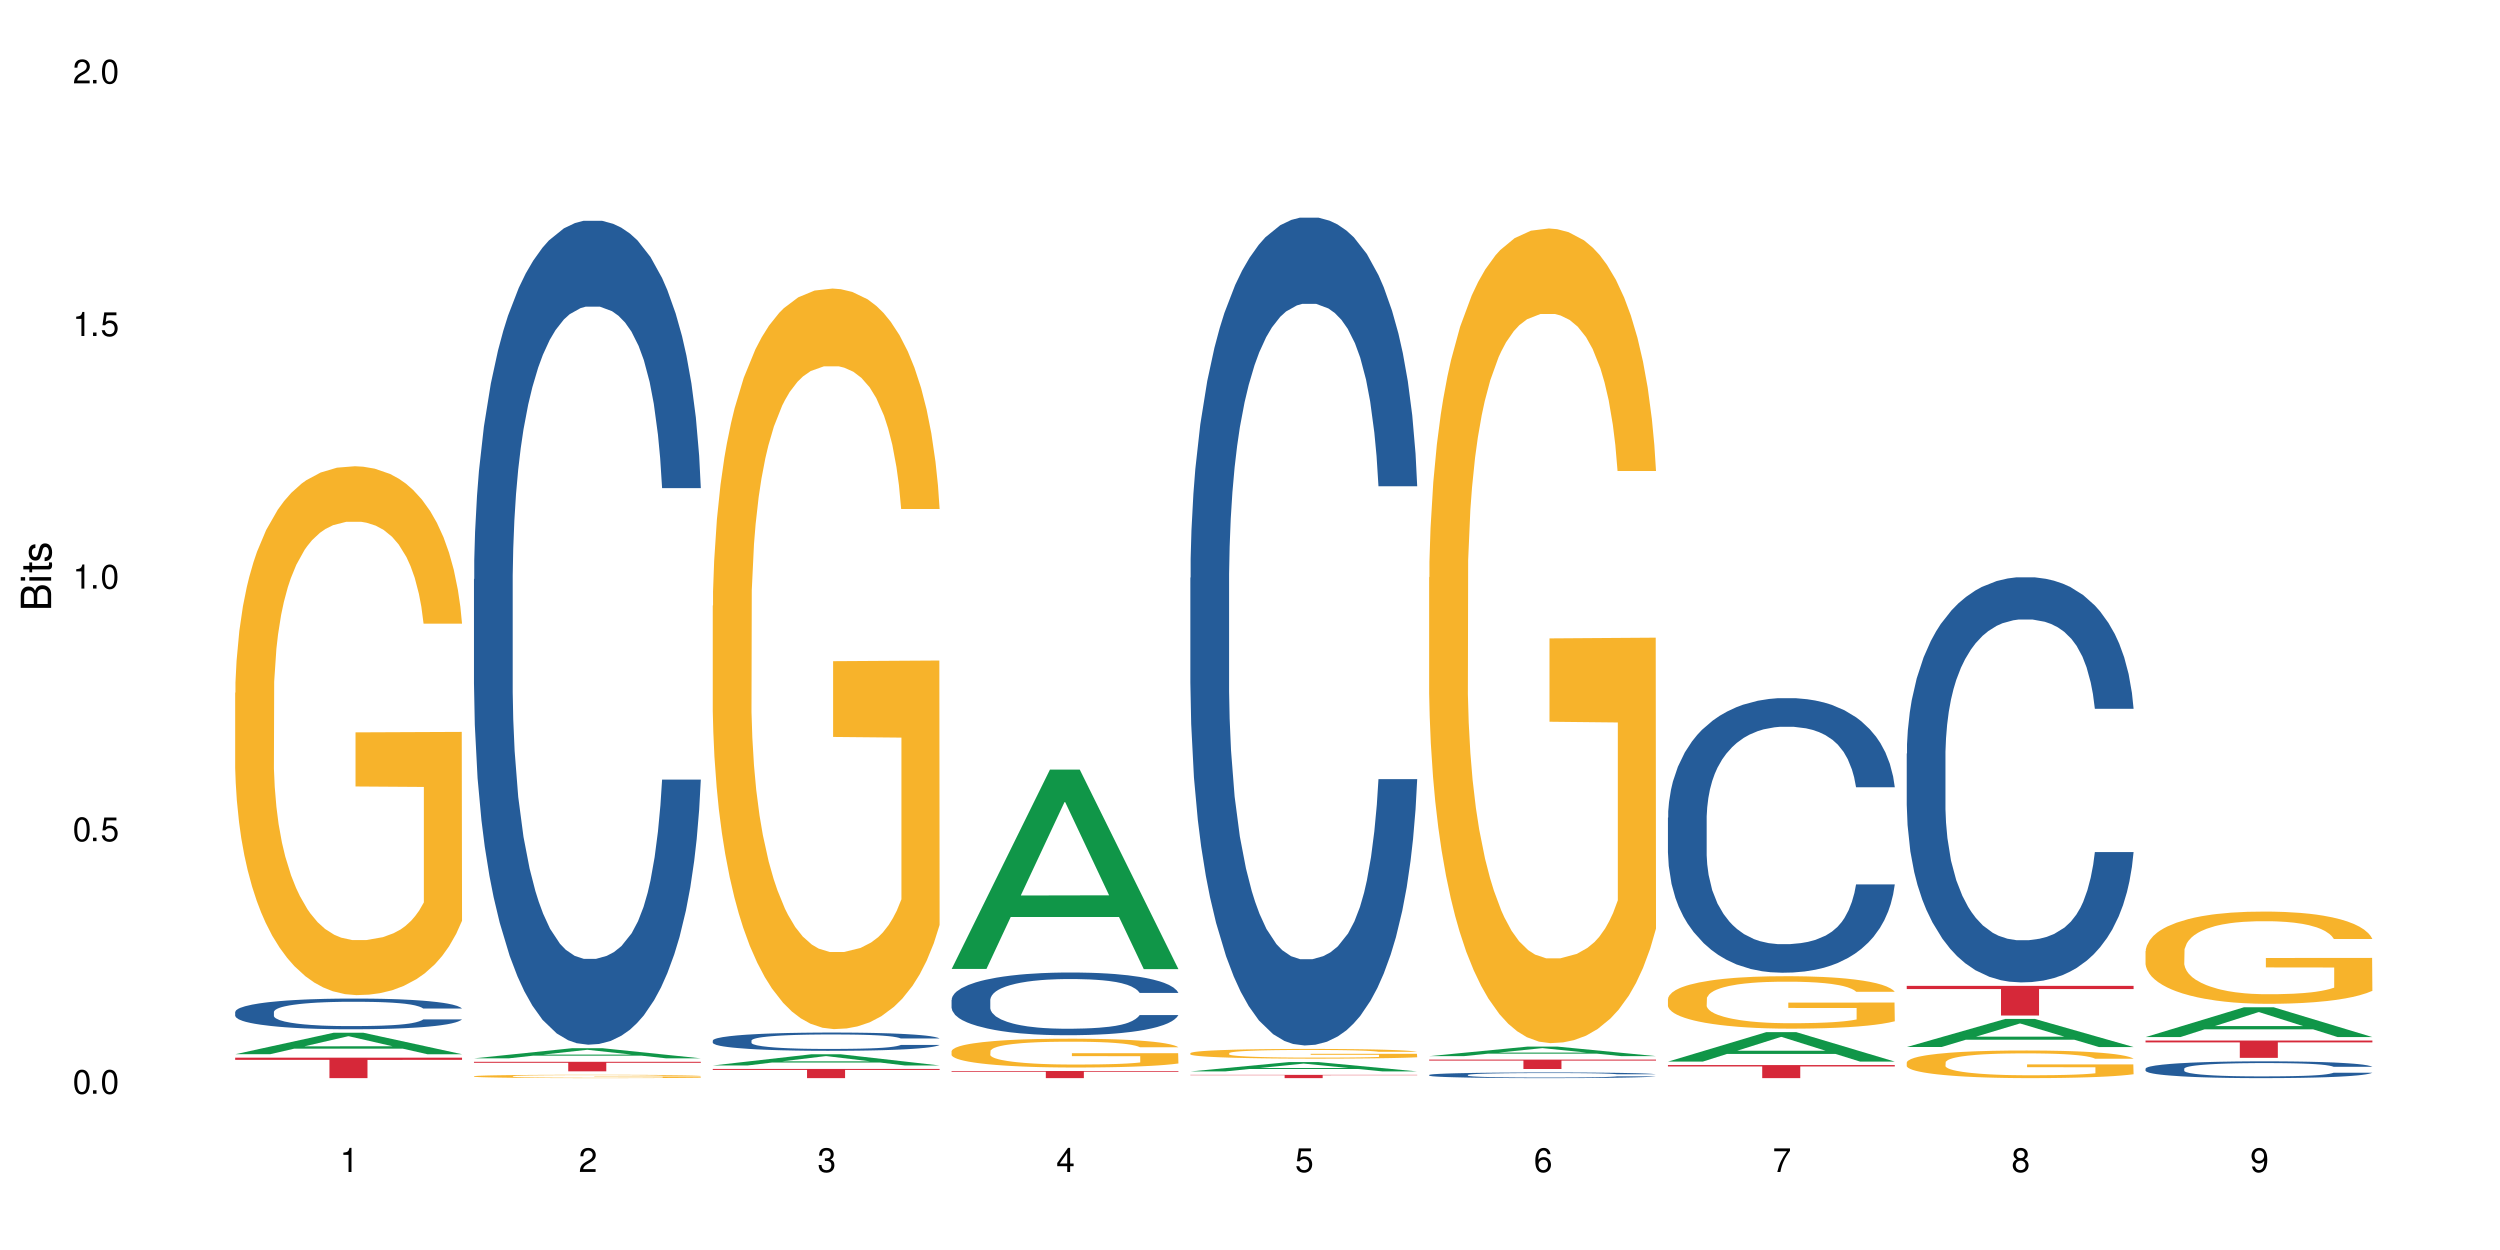 <?xml version="1.0" encoding="UTF-8"?>
<svg xmlns="http://www.w3.org/2000/svg" xmlns:xlink="http://www.w3.org/1999/xlink" width="720" height="360" viewBox="0 0 720 360">
<defs>
<g>
<g id="glyph-0-0">
</g>
<g id="glyph-0-1">
<path d="M 2.641 -6.938 C 2 -6.938 1.422 -6.656 1.078 -6.172 C 0.641 -5.562 0.406 -4.641 0.406 -3.359 C 0.406 -1.016 1.188 0.219 2.641 0.219 C 4.078 0.219 4.859 -1.016 4.859 -3.297 C 4.859 -4.641 4.656 -5.547 4.203 -6.172 C 3.844 -6.656 3.281 -6.938 2.641 -6.938 Z M 2.641 -6.188 C 3.547 -6.188 4 -5.25 4 -3.375 C 4 -1.406 3.562 -0.484 2.625 -0.484 C 1.734 -0.484 1.281 -1.438 1.281 -3.344 C 1.281 -5.25 1.734 -6.188 2.641 -6.188 Z M 2.641 -6.188 "/>
</g>
<g id="glyph-0-2">
<path d="M 1.828 -1 L 0.828 -1 L 0.828 0 L 1.828 0 Z M 1.828 -1 "/>
</g>
<g id="glyph-0-3">
<path d="M 4.562 -6.797 L 1.062 -6.797 L 0.547 -3.094 L 1.328 -3.094 C 1.719 -3.562 2.047 -3.734 2.578 -3.734 C 3.484 -3.734 4.062 -3.109 4.062 -2.094 C 4.062 -1.125 3.484 -0.531 2.578 -0.531 C 1.828 -0.531 1.375 -0.906 1.188 -1.672 L 0.328 -1.672 C 0.453 -1.109 0.547 -0.844 0.75 -0.594 C 1.125 -0.078 1.828 0.219 2.594 0.219 C 3.969 0.219 4.922 -0.781 4.922 -2.219 C 4.922 -3.562 4.031 -4.484 2.719 -4.484 C 2.25 -4.484 1.859 -4.359 1.469 -4.062 L 1.734 -5.969 L 4.562 -5.969 Z M 4.562 -6.797 "/>
</g>
<g id="glyph-0-4">
<path d="M 2.484 -4.938 L 2.484 0 L 3.328 0 L 3.328 -6.938 L 2.766 -6.938 C 2.469 -5.875 2.281 -5.734 0.984 -5.562 L 0.984 -4.938 Z M 2.484 -4.938 "/>
</g>
<g id="glyph-0-5">
<path d="M 4.859 -0.828 L 1.281 -0.828 C 1.359 -1.406 1.672 -1.781 2.5 -2.281 L 3.469 -2.828 C 4.406 -3.344 4.906 -4.062 4.906 -4.906 C 4.906 -5.484 4.672 -6.031 4.266 -6.406 C 3.859 -6.766 3.375 -6.938 2.719 -6.938 C 1.859 -6.938 1.219 -6.625 0.844 -6.031 C 0.609 -5.672 0.5 -5.234 0.484 -4.531 L 1.328 -4.531 C 1.359 -5.016 1.406 -5.281 1.531 -5.516 C 1.75 -5.938 2.188 -6.203 2.703 -6.203 C 3.469 -6.203 4.031 -5.641 4.031 -4.891 C 4.031 -4.344 3.719 -3.859 3.125 -3.516 L 2.234 -3 C 0.812 -2.172 0.406 -1.531 0.328 -0.016 L 4.859 -0.016 Z M 4.859 -0.828 "/>
</g>
<g id="glyph-0-6">
<path d="M 2.125 -3.188 L 2.578 -3.188 C 3.5 -3.188 3.984 -2.766 3.984 -1.922 C 3.984 -1.062 3.469 -0.531 2.594 -0.531 C 1.656 -0.531 1.203 -1 1.156 -2.016 L 0.312 -2.016 C 0.344 -1.453 0.438 -1.094 0.609 -0.781 C 0.953 -0.109 1.625 0.219 2.547 0.219 C 3.953 0.219 4.859 -0.625 4.859 -1.938 C 4.859 -2.828 4.516 -3.297 3.703 -3.594 C 4.344 -3.844 4.656 -4.328 4.656 -5.031 C 4.656 -6.219 3.875 -6.938 2.578 -6.938 C 1.203 -6.938 0.484 -6.172 0.453 -4.703 L 1.297 -4.703 C 1.312 -5.125 1.344 -5.359 1.453 -5.578 C 1.641 -5.969 2.062 -6.203 2.594 -6.203 C 3.344 -6.203 3.797 -5.75 3.797 -5 C 3.797 -4.516 3.609 -4.219 3.25 -4.047 C 3.016 -3.953 2.703 -3.922 2.125 -3.906 Z M 2.125 -3.188 "/>
</g>
<g id="glyph-0-7">
<path d="M 3.141 -1.672 L 3.141 0 L 3.984 0 L 3.984 -1.672 L 4.984 -1.672 L 4.984 -2.438 L 3.984 -2.438 L 3.984 -6.938 L 3.359 -6.938 L 0.266 -2.578 L 0.266 -1.672 Z M 3.141 -2.438 L 1 -2.438 L 3.141 -5.5 Z M 3.141 -2.438 "/>
</g>
<g id="glyph-0-8">
<path d="M 4.781 -5.125 C 4.609 -6.266 3.891 -6.938 2.844 -6.938 C 2.094 -6.938 1.422 -6.578 1.031 -5.953 C 0.594 -5.266 0.406 -4.422 0.406 -3.172 C 0.406 -2 0.578 -1.25 0.984 -0.641 C 1.359 -0.078 1.953 0.219 2.703 0.219 C 3.984 0.219 4.922 -0.75 4.922 -2.094 C 4.922 -3.375 4.062 -4.281 2.844 -4.281 C 2.172 -4.281 1.641 -4.031 1.281 -3.516 C 1.281 -5.234 1.828 -6.188 2.797 -6.188 C 3.391 -6.188 3.797 -5.797 3.938 -5.125 Z M 2.734 -3.531 C 3.547 -3.531 4.062 -2.953 4.062 -2.031 C 4.062 -1.156 3.484 -0.531 2.703 -0.531 C 1.922 -0.531 1.328 -1.188 1.328 -2.078 C 1.328 -2.938 1.906 -3.531 2.734 -3.531 Z M 2.734 -3.531 "/>
</g>
<g id="glyph-0-9">
<path d="M 4.984 -6.797 L 0.438 -6.797 L 0.438 -5.969 L 4.109 -5.969 C 2.5 -3.656 1.828 -2.234 1.328 0 L 2.219 0 C 2.594 -2.172 3.453 -4.047 4.984 -6.094 Z M 4.984 -6.797 "/>
</g>
<g id="glyph-0-10">
<path d="M 3.75 -3.656 C 4.469 -4.094 4.688 -4.438 4.688 -5.078 C 4.688 -6.172 3.844 -6.938 2.641 -6.938 C 1.438 -6.938 0.594 -6.172 0.594 -5.094 C 0.594 -4.438 0.812 -4.094 1.516 -3.656 C 0.734 -3.266 0.359 -2.703 0.359 -1.922 C 0.359 -0.656 1.281 0.219 2.641 0.219 C 3.984 0.219 4.922 -0.656 4.922 -1.922 C 4.922 -2.703 4.531 -3.266 3.75 -3.656 Z M 2.641 -6.188 C 3.359 -6.188 3.812 -5.75 3.812 -5.062 C 3.812 -4.406 3.344 -3.984 2.641 -3.984 C 1.922 -3.984 1.453 -4.406 1.453 -5.078 C 1.453 -5.75 1.922 -6.188 2.641 -6.188 Z M 2.641 -3.266 C 3.484 -3.266 4.062 -2.719 4.062 -1.906 C 4.062 -1.078 3.484 -0.531 2.625 -0.531 C 1.797 -0.531 1.219 -1.094 1.219 -1.906 C 1.219 -2.719 1.781 -3.266 2.641 -3.266 Z M 2.641 -3.266 "/>
</g>
<g id="glyph-0-11">
<path d="M 0.516 -1.578 C 0.672 -0.453 1.406 0.219 2.438 0.219 C 3.188 0.219 3.859 -0.141 4.266 -0.766 C 4.688 -1.453 4.891 -2.297 4.891 -3.547 C 4.891 -4.719 4.703 -5.453 4.312 -6.078 C 3.938 -6.641 3.344 -6.938 2.594 -6.938 C 1.297 -6.938 0.359 -5.969 0.359 -4.625 C 0.359 -3.344 1.234 -2.453 2.453 -2.453 C 3.094 -2.453 3.578 -2.672 4.016 -3.203 C 4 -1.484 3.469 -0.531 2.5 -0.531 C 1.906 -0.531 1.484 -0.906 1.359 -1.578 Z M 2.578 -6.203 C 3.375 -6.203 3.969 -5.531 3.969 -4.641 C 3.969 -3.797 3.391 -3.188 2.547 -3.188 C 1.734 -3.188 1.234 -3.766 1.234 -4.688 C 1.234 -5.562 1.797 -6.203 2.578 -6.203 Z M 2.578 -6.203 "/>
</g>
<g id="glyph-1-0">
</g>
<g id="glyph-1-1">
<path d="M 0 -0.953 L 0 -4.891 C 0 -5.719 -0.234 -6.344 -0.734 -6.797 C -1.188 -7.234 -1.812 -7.469 -2.5 -7.469 C -3.547 -7.469 -4.188 -7 -4.625 -5.875 C -4.984 -6.688 -5.625 -7.094 -6.531 -7.094 C -7.172 -7.094 -7.734 -6.859 -8.141 -6.391 C -8.562 -5.922 -8.75 -5.344 -8.75 -4.5 L -8.75 -0.953 Z M -4.984 -2.062 L -7.766 -2.062 L -7.766 -4.219 C -7.766 -4.844 -7.688 -5.203 -7.453 -5.5 C -7.219 -5.812 -6.859 -5.969 -6.375 -5.969 C -5.891 -5.969 -5.531 -5.812 -5.297 -5.5 C -5.062 -5.203 -4.984 -4.844 -4.984 -4.219 Z M -0.984 -2.062 L -4 -2.062 L -4 -4.781 C -4 -5.766 -3.438 -6.359 -2.484 -6.359 C -1.547 -6.359 -0.984 -5.766 -0.984 -4.781 Z M -0.984 -2.062 "/>
</g>
<g id="glyph-1-2">
<path d="M -6.281 -1.797 L -6.281 -0.797 L 0 -0.797 L 0 -1.797 Z M -8.75 -1.797 L -8.75 -0.797 L -7.484 -0.797 L -7.484 -1.797 Z M -8.75 -1.797 "/>
</g>
<g id="glyph-1-3">
<path d="M -6.281 -3.047 L -6.281 -2.016 L -8.016 -2.016 L -8.016 -1.016 L -6.281 -1.016 L -6.281 -0.172 L -5.469 -0.172 L -5.469 -1.016 L -0.719 -1.016 C -0.078 -1.016 0.281 -1.453 0.281 -2.234 C 0.281 -2.5 0.25 -2.719 0.188 -3.047 L -0.641 -3.047 C -0.609 -2.906 -0.594 -2.766 -0.594 -2.562 C -0.594 -2.141 -0.719 -2.016 -1.156 -2.016 L -5.469 -2.016 L -5.469 -3.047 Z M -6.281 -3.047 "/>
</g>
<g id="glyph-1-4">
<path d="M -4.531 -5.25 C -5.766 -5.25 -6.469 -4.422 -6.469 -2.969 C -6.469 -1.516 -5.719 -0.562 -4.547 -0.562 C -3.562 -0.562 -3.094 -1.062 -2.734 -2.562 L -2.516 -3.484 C -2.344 -4.188 -2.094 -4.469 -1.641 -4.469 C -1.047 -4.469 -0.641 -3.875 -0.641 -3 C -0.641 -2.453 -0.797 -2 -1.062 -1.75 C -1.25 -1.594 -1.422 -1.531 -1.875 -1.469 L -1.875 -0.406 C -0.422 -0.453 0.281 -1.266 0.281 -2.922 C 0.281 -4.5 -0.5 -5.516 -1.719 -5.516 C -2.656 -5.516 -3.172 -4.984 -3.469 -3.734 L -3.703 -2.766 C -3.891 -1.953 -4.156 -1.609 -4.594 -1.609 C -5.188 -1.609 -5.547 -2.125 -5.547 -2.938 C -5.547 -3.75 -5.203 -4.172 -4.531 -4.203 Z M -4.531 -5.25 "/>
</g>
</g>
</defs>
<rect x="-72" y="-36" width="864" height="432" fill="rgb(100%, 100%, 100%)" fill-opacity="1"/>
<path fill-rule="nonzero" fill="rgb(6.275%, 58.824%, 28.235%)" fill-opacity="1" d="M 67.73 303.617 L 67.801 303.609 L 96.07 297.43 L 104.656 297.43 L 133.066 303.621 L 123.082 303.621 L 115.965 302.008 L 84.762 302.008 L 77.781 303.617 L 67.73 303.617 L 87.766 301.336 L 113.102 301.332 L 100.469 298.441 L 100.328 298.434 L 100.188 298.453 L 87.695 301.332 L 87.766 301.336 Z M 67.73 303.617 "/>
<path fill-rule="nonzero" fill="rgb(14.51%, 36.078%, 60%)" fill-opacity="1" d="M 67.73 291.438 L 67.812 291.43 L 67.812 291.238 L 68.051 290.93 L 68.605 290.543 L 69.164 290.273 L 70.598 289.797 L 72.59 289.336 L 74.664 288.98 L 76.176 288.773 L 77.531 288.609 L 80.637 288.312 L 82.629 288.156 L 84.781 288.02 L 87.41 287.883 L 89.324 287.801 L 93.625 287.672 L 96.812 287.617 L 99.281 287.59 L 104.621 287.59 L 107.809 287.625 L 110.117 287.664 L 112.668 287.73 L 114.82 287.801 L 118.562 287.98 L 121.91 288.207 L 123.426 288.336 L 125.816 288.586 L 127.648 288.828 L 128.922 289.039 L 130.355 289.336 L 131.629 289.699 L 132.586 290.113 L 133.066 290.461 L 121.91 290.461 L 121.352 290.137 L 120.715 289.887 L 119.52 289.555 L 118.324 289.32 L 116.652 289.086 L 115.137 288.934 L 113.066 288.781 L 111.234 288.684 L 109.32 288.609 L 107.488 288.562 L 103.984 288.512 L 99.922 288.512 L 98.406 288.527 L 95.297 288.594 L 93.625 288.652 L 91.234 288.762 L 89.562 288.867 L 87.57 289.031 L 86.215 289.168 L 84.543 289.379 L 83.348 289.562 L 81.992 289.832 L 81.195 290.031 L 80.48 290.258 L 79.84 290.527 L 79.363 290.809 L 79.043 291.105 L 78.887 291.398 L 78.887 292.652 L 79.043 292.941 L 79.441 293.281 L 80.48 293.773 L 81.992 294.203 L 83.746 294.543 L 85.418 294.785 L 86.375 294.898 L 87.648 295.027 L 89.641 295.188 L 92.512 295.352 L 94.184 295.414 L 96.734 295.48 L 99.363 295.512 L 102.867 295.512 L 105.977 295.48 L 108.047 295.438 L 110.199 295.375 L 113.145 295.238 L 114.98 295.109 L 116.57 294.953 L 117.766 294.801 L 118.562 294.672 L 119.758 294.422 L 120.715 294.145 L 121.434 293.863 L 121.91 293.59 L 133.066 293.59 L 132.586 293.91 L 131.871 294.227 L 131.152 294.461 L 130.039 294.746 L 128.762 294.996 L 126.93 295.277 L 125.418 295.465 L 123.426 295.664 L 121.59 295.82 L 119.602 295.957 L 116.652 296.117 L 114.738 296.199 L 112.668 296.273 L 110.199 296.336 L 107.09 296.395 L 103.746 296.426 L 100.637 296.434 L 97.289 296.418 L 94.82 296.387 L 91.555 296.312 L 87.492 296.168 L 84.543 296.012 L 82.23 295.859 L 80.238 295.699 L 78.008 295.48 L 75.141 295.125 L 73.387 294.848 L 72.191 294.621 L 70.84 294.309 L 69.883 294.023 L 68.766 293.574 L 67.969 293 L 67.73 292.555 Z M 67.73 291.438 "/>
<path fill-rule="nonzero" fill="rgb(96.863%, 70.196%, 16.863%)" fill-opacity="1" d="M 67.73 199.516 L 67.812 199.375 L 67.812 196.594 L 68.129 190.336 L 68.926 181.711 L 69.961 174.617 L 71.078 169.051 L 71.793 166.129 L 72.988 161.957 L 74.023 158.898 L 76.656 152.637 L 80 146.793 L 81.832 144.289 L 83.906 141.926 L 86.852 139.281 L 88.207 138.309 L 92.352 136.082 L 97.051 134.691 L 102.23 134.273 L 104.621 134.414 L 107.887 134.969 L 112.348 136.5 L 114.898 137.891 L 116.891 139.281 L 118.961 141.09 L 121.512 143.875 L 123.902 147.211 L 125.816 150.551 L 127.727 154.723 L 129.32 159.176 L 130.676 164.043 L 131.871 169.887 L 132.586 174.754 L 133.066 179.625 L 121.988 179.625 L 121.352 174.754 L 120.637 171 L 119.441 166.41 L 118.246 163.07 L 117.051 160.426 L 114.82 156.809 L 112.906 154.586 L 110.516 152.637 L 108.207 151.387 L 105.578 150.551 L 103.984 150.273 L 99.762 150.273 L 95.938 151.246 L 93.707 152.359 L 92.113 153.473 L 89.879 155.559 L 88.527 157.227 L 87.73 158.34 L 85.34 162.652 L 83.746 166.547 L 82.871 169.191 L 81.754 173.363 L 80.957 177.121 L 80.082 182.684 L 79.602 186.855 L 78.965 196.316 L 78.887 221.355 L 79.125 226.641 L 79.602 232.344 L 80.238 237.352 L 81.195 242.641 L 82.152 246.672 L 83.824 252.098 L 85.258 255.715 L 86.375 258.078 L 88.527 261.836 L 89.402 263.086 L 91.473 265.59 L 93.625 267.539 L 96.254 269.207 L 98.246 270.043 L 101.434 270.738 L 105.496 270.738 L 110.277 269.902 L 113.305 268.789 L 115.379 267.68 L 116.73 266.703 L 118.406 265.176 L 119.602 263.781 L 120.715 262.254 L 122.07 259.887 L 122.07 226.641 L 102.391 226.504 L 102.391 210.922 L 132.984 210.785 L 133.066 265.176 L 131.391 268.93 L 129.32 272.547 L 127.328 275.328 L 125.258 277.695 L 122.309 280.336 L 119.918 282.008 L 116.254 283.953 L 112.906 285.207 L 109.402 286.039 L 106.293 286.457 L 102.629 286.598 L 99.363 286.316 L 95.855 285.484 L 93.066 284.371 L 90.52 282.98 L 87.969 281.172 L 84.781 278.25 L 82.711 275.887 L 80.559 272.965 L 78.406 269.488 L 76.496 265.73 L 75.219 262.809 L 73.945 259.469 L 72.59 255.297 L 71.316 250.566 L 70.359 246.254 L 69.484 241.387 L 68.848 236.797 L 68.211 230.535 L 67.891 225.527 L 67.73 221.215 Z M 67.73 199.516 "/>
<path fill-rule="nonzero" fill="rgb(83.922%, 15.686%, 22.353%)" fill-opacity="1" d="M 67.73 304.617 L 133.066 304.617 L 133.066 305.246 L 105.836 305.254 L 105.836 310.5 L 94.879 310.5 L 94.879 305.258 L 94.723 305.246 L 67.73 305.246 Z M 67.73 304.617 "/>
<path fill-rule="nonzero" fill="rgb(6.275%, 58.824%, 28.235%)" fill-opacity="1" d="M 136.504 304.797 L 136.574 304.797 L 164.844 301.875 L 173.43 301.875 L 201.836 304.801 L 191.855 304.801 L 184.738 304.035 L 153.535 304.035 L 146.555 304.797 L 136.504 304.797 L 156.535 303.723 L 181.875 303.719 L 169.242 302.352 L 169.102 302.352 L 168.961 302.359 L 156.469 303.719 L 156.535 303.723 Z M 136.504 304.797 "/>
<path fill-rule="nonzero" fill="rgb(14.51%, 36.078%, 60%)" fill-opacity="1" d="M 136.504 166.836 L 136.582 166.617 L 136.582 161.414 L 136.824 153.172 L 137.379 142.758 L 137.938 135.602 L 139.371 122.805 L 141.363 110.441 L 143.434 100.898 L 144.949 95.258 L 146.305 90.922 L 149.41 82.895 L 151.402 78.773 L 153.555 75.086 L 156.184 71.398 L 158.098 69.23 L 162.398 65.762 L 165.586 64.242 L 168.055 63.59 L 173.395 63.59 L 176.582 64.457 L 178.891 65.543 L 181.441 67.277 L 183.594 69.23 L 187.336 74.004 L 190.684 80.074 L 192.195 83.547 L 194.586 90.27 L 196.418 96.777 L 197.695 102.418 L 199.129 110.441 L 200.402 120.203 L 201.359 131.266 L 201.836 140.59 L 190.684 140.59 L 190.125 131.914 L 189.488 125.191 L 188.293 116.297 L 187.098 110.008 L 185.426 103.719 L 183.91 99.598 L 181.84 95.477 L 180.008 92.871 L 178.094 90.922 L 176.262 89.621 L 172.758 88.316 L 168.691 88.316 L 167.18 88.75 L 164.07 90.488 L 162.398 92.004 L 160.008 95.043 L 158.336 97.863 L 156.344 102.199 L 154.988 105.887 L 153.316 111.527 L 152.121 116.516 L 150.766 123.672 L 149.969 129.094 L 149.25 135.168 L 148.613 142.324 L 148.137 149.918 L 147.816 157.941 L 147.66 165.75 L 147.66 199.371 L 147.816 207.18 L 148.215 216.289 L 149.25 229.52 L 150.766 241.016 L 152.52 250.125 L 154.191 256.633 L 155.148 259.668 L 156.422 263.141 L 158.414 267.477 L 161.281 271.816 L 162.957 273.551 L 165.504 275.285 L 168.137 276.152 L 171.641 276.152 L 174.746 275.285 L 176.82 274.199 L 178.973 272.465 L 181.918 268.777 L 183.75 265.309 L 185.344 261.188 L 186.539 257.066 L 187.336 253.594 L 188.531 246.871 L 189.488 239.496 L 190.203 231.906 L 190.684 224.531 L 201.836 224.531 L 201.359 233.207 L 200.645 241.668 L 199.926 247.957 L 198.809 255.547 L 197.535 262.273 L 195.703 269.863 L 194.188 274.852 L 192.195 280.273 L 190.363 284.395 L 188.371 288.082 L 185.426 292.422 L 183.512 294.59 L 181.441 296.543 L 178.973 298.277 L 175.863 299.797 L 172.516 300.664 L 169.41 300.879 L 166.062 300.445 L 163.594 299.578 L 160.328 297.625 L 156.262 293.723 L 153.316 289.602 L 151.004 285.48 L 149.012 281.141 L 146.781 275.285 L 143.914 265.742 L 142.16 258.367 L 140.965 252.293 L 139.609 243.836 L 138.656 236.242 L 137.539 224.098 L 136.742 208.699 L 136.504 196.77 Z M 136.504 166.836 "/>
<path fill-rule="nonzero" fill="rgb(96.863%, 70.196%, 16.863%)" fill-opacity="1" d="M 136.504 309.949 L 136.582 309.949 L 136.582 309.93 L 136.902 309.891 L 137.699 309.836 L 138.734 309.793 L 139.852 309.758 L 140.566 309.738 L 141.762 309.711 L 142.797 309.691 L 145.426 309.652 L 148.773 309.613 L 150.605 309.598 L 152.68 309.586 L 155.625 309.566 L 156.98 309.562 L 161.125 309.547 L 165.824 309.539 L 171.004 309.535 L 173.395 309.535 L 176.66 309.539 L 181.121 309.551 L 183.672 309.559 L 185.664 309.566 L 187.734 309.578 L 190.285 309.598 L 192.676 309.617 L 194.586 309.641 L 196.5 309.664 L 198.094 309.695 L 199.449 309.723 L 200.645 309.762 L 201.359 309.793 L 201.836 309.824 L 190.762 309.824 L 190.125 309.793 L 189.41 309.77 L 188.215 309.738 L 187.02 309.719 L 185.824 309.703 L 183.594 309.68 L 181.68 309.664 L 179.289 309.652 L 176.98 309.645 L 174.348 309.641 L 172.758 309.637 L 168.535 309.637 L 164.707 309.645 L 162.477 309.648 L 160.883 309.656 L 158.652 309.672 L 157.301 309.68 L 156.504 309.688 L 154.113 309.715 L 152.52 309.742 L 151.641 309.758 L 150.527 309.785 L 149.73 309.809 L 148.852 309.844 L 148.375 309.867 L 147.738 309.93 L 147.66 310.086 L 147.898 310.121 L 148.375 310.156 L 149.012 310.188 L 149.969 310.223 L 150.926 310.246 L 152.598 310.281 L 154.031 310.305 L 155.148 310.32 L 157.301 310.344 L 158.176 310.352 L 160.246 310.367 L 162.398 310.379 L 165.027 310.391 L 167.02 310.395 L 170.207 310.402 L 174.27 310.402 L 179.051 310.395 L 182.078 310.387 L 184.148 310.383 L 185.504 310.375 L 187.176 310.367 L 188.371 310.355 L 189.488 310.348 L 190.844 310.332 L 190.844 310.121 L 171.164 310.121 L 171.164 310.02 L 201.758 310.02 L 201.836 310.367 L 200.164 310.391 L 198.094 310.41 L 196.102 310.43 L 194.031 310.445 L 191.082 310.461 L 188.691 310.473 L 185.027 310.484 L 181.68 310.492 L 178.176 310.496 L 175.066 310.5 L 168.137 310.5 L 164.629 310.492 L 161.84 310.488 L 159.289 310.477 L 156.742 310.465 L 153.555 310.449 L 151.484 310.434 L 147.18 310.395 L 145.27 310.367 L 143.992 310.352 L 142.719 310.328 L 141.363 310.301 L 140.09 310.273 L 139.133 310.246 L 138.258 310.215 L 137.617 310.184 L 136.98 310.145 L 136.664 310.113 L 136.504 310.086 Z M 136.504 309.949 "/>
<path fill-rule="nonzero" fill="rgb(83.922%, 15.686%, 22.353%)" fill-opacity="1" d="M 136.504 305.797 L 201.836 305.797 L 201.836 306.09 L 174.609 306.094 L 174.609 308.539 L 163.652 308.539 L 163.652 306.094 L 163.496 306.09 L 136.504 306.09 Z M 136.504 305.797 "/>
<path fill-rule="nonzero" fill="rgb(6.275%, 58.824%, 28.235%)" fill-opacity="1" d="M 205.277 306.852 L 205.348 306.848 L 233.617 303.637 L 242.203 303.637 L 270.609 306.855 L 260.629 306.855 L 253.508 306.016 L 222.309 306.016 L 215.328 306.852 L 205.277 306.852 L 225.309 305.668 L 250.648 305.664 L 238.012 304.16 L 237.875 304.16 L 237.734 304.168 L 225.238 305.664 L 225.309 305.668 Z M 205.277 306.852 "/>
<path fill-rule="nonzero" fill="rgb(14.51%, 36.078%, 60%)" fill-opacity="1" d="M 205.277 299.668 L 205.355 299.664 L 205.355 299.547 L 205.594 299.367 L 206.152 299.137 L 206.711 298.977 L 208.145 298.691 L 210.137 298.418 L 212.207 298.207 L 213.723 298.082 L 215.078 297.984 L 218.184 297.809 L 220.176 297.715 L 222.328 297.637 L 224.957 297.555 L 226.867 297.504 L 231.172 297.43 L 234.359 297.395 L 236.828 297.379 L 242.168 297.379 L 245.352 297.398 L 247.664 297.422 L 250.215 297.461 L 252.363 297.504 L 256.109 297.609 L 259.457 297.746 L 260.969 297.824 L 263.359 297.973 L 265.191 298.117 L 266.469 298.242 L 267.902 298.418 L 269.176 298.637 L 270.133 298.879 L 270.609 299.086 L 259.457 299.086 L 258.898 298.895 L 258.262 298.746 L 257.066 298.547 L 255.871 298.41 L 254.195 298.27 L 252.684 298.18 L 250.613 298.086 L 248.777 298.027 L 246.867 297.984 L 245.035 297.957 L 241.527 297.93 L 237.465 297.93 L 235.953 297.938 L 232.844 297.977 L 231.172 298.012 L 228.781 298.078 L 227.109 298.141 L 225.117 298.234 L 223.762 298.316 L 222.09 298.441 L 220.895 298.555 L 219.539 298.711 L 218.742 298.832 L 218.023 298.969 L 217.387 299.125 L 216.91 299.293 L 216.59 299.473 L 216.43 299.645 L 216.43 300.391 L 216.59 300.562 L 216.988 300.766 L 218.023 301.059 L 219.539 301.312 L 221.293 301.516 L 222.965 301.66 L 223.922 301.727 L 225.195 301.805 L 227.188 301.898 L 230.055 301.996 L 231.73 302.035 L 234.277 302.074 L 236.906 302.094 L 240.414 302.094 L 243.52 302.074 L 245.594 302.047 L 247.742 302.012 L 250.691 301.93 L 252.523 301.852 L 254.117 301.762 L 255.312 301.668 L 256.109 301.594 L 257.305 301.441 L 258.262 301.281 L 258.977 301.109 L 259.457 300.949 L 270.609 300.949 L 270.133 301.141 L 269.414 301.328 L 268.699 301.469 L 267.582 301.637 L 266.309 301.785 L 264.477 301.953 L 262.961 302.062 L 260.969 302.184 L 259.137 302.273 L 257.145 302.355 L 254.195 302.453 L 252.285 302.5 L 250.215 302.543 L 247.742 302.582 L 244.637 302.617 L 241.289 302.637 L 238.184 302.641 L 234.836 302.629 L 232.367 302.613 L 229.098 302.566 L 225.035 302.48 L 222.09 302.391 L 219.777 302.297 L 217.785 302.203 L 215.555 302.074 L 212.688 301.859 L 210.934 301.699 L 209.738 301.562 L 208.383 301.375 L 207.426 301.207 L 206.312 300.938 L 205.516 300.598 L 205.277 300.332 Z M 205.277 299.668 "/>
<path fill-rule="nonzero" fill="rgb(96.863%, 70.196%, 16.863%)" fill-opacity="1" d="M 205.277 174.449 L 205.355 174.254 L 205.355 170.359 L 205.676 161.594 L 206.473 149.52 L 207.508 139.582 L 208.621 131.793 L 209.34 127.703 L 210.535 121.859 L 211.57 117.574 L 214.199 108.809 L 217.547 100.625 L 219.379 97.121 L 221.449 93.809 L 224.398 90.109 L 225.754 88.746 L 229.895 85.629 L 234.598 83.68 L 239.777 83.098 L 242.168 83.293 L 245.434 84.07 L 249.895 86.211 L 252.445 88.16 L 254.438 90.109 L 256.508 92.641 L 259.059 96.535 L 261.449 101.211 L 263.359 105.887 L 265.273 111.73 L 266.867 117.961 L 268.219 124.781 L 269.414 132.961 L 270.133 139.777 L 270.609 146.598 L 259.535 146.598 L 258.898 139.777 L 258.18 134.52 L 256.984 128.09 L 255.789 123.418 L 254.594 119.715 L 252.363 114.652 L 250.453 111.535 L 248.062 108.809 L 245.75 107.055 L 243.121 105.887 L 241.527 105.496 L 237.305 105.496 L 233.48 106.859 L 231.25 108.418 L 229.656 109.977 L 227.426 112.898 L 226.07 115.234 L 225.273 116.793 L 222.883 122.832 L 221.293 128.285 L 220.414 131.988 L 219.301 137.832 L 218.504 143.09 L 217.625 150.883 L 217.148 156.727 L 216.512 169.969 L 216.43 205.031 L 216.672 212.434 L 217.148 220.418 L 217.785 227.43 L 218.742 234.832 L 219.699 240.48 L 221.371 248.078 L 222.805 253.145 L 223.922 256.453 L 226.07 261.715 L 226.949 263.465 L 229.02 266.973 L 231.172 269.699 L 233.801 272.035 L 235.793 273.207 L 238.98 274.18 L 243.043 274.18 L 247.824 273.012 L 250.852 271.453 L 252.922 269.895 L 254.277 268.531 L 255.949 266.387 L 257.145 264.441 L 258.262 262.297 L 259.613 258.988 L 259.613 212.434 L 239.934 212.238 L 239.934 190.422 L 270.531 190.227 L 270.609 266.387 L 268.938 271.648 L 266.867 276.711 L 264.875 280.609 L 262.801 283.918 L 259.855 287.621 L 257.465 289.957 L 253.801 292.684 L 250.453 294.438 L 246.945 295.605 L 243.84 296.191 L 240.176 296.387 L 236.906 295.996 L 233.402 294.828 L 230.613 293.27 L 228.062 291.32 L 225.516 288.789 L 222.328 284.699 L 220.254 281.387 L 218.105 277.297 L 215.953 272.426 L 214.039 267.168 L 212.766 263.078 L 211.492 258.402 L 210.137 252.559 L 208.863 245.938 L 207.906 239.898 L 207.027 233.082 L 206.391 226.652 L 205.754 217.887 L 205.438 210.875 L 205.277 204.836 Z M 205.277 174.449 "/>
<path fill-rule="nonzero" fill="rgb(83.922%, 15.686%, 22.353%)" fill-opacity="1" d="M 205.277 307.852 L 270.609 307.852 L 270.609 308.133 L 243.383 308.137 L 243.383 310.5 L 232.426 310.5 L 232.426 308.141 L 232.266 308.133 L 205.277 308.133 Z M 205.277 307.852 "/>
<path fill-rule="nonzero" fill="rgb(6.275%, 58.824%, 28.235%)" fill-opacity="1" d="M 274.051 279.051 L 274.117 278.996 L 302.387 221.648 L 310.973 221.648 L 339.383 279.105 L 329.402 279.105 L 322.281 264.105 L 291.082 264.105 L 284.102 279.051 L 274.051 279.051 L 294.082 257.902 L 319.422 257.848 L 306.785 231.035 L 306.645 230.98 L 306.508 231.145 L 294.012 257.848 L 294.082 257.902 Z M 274.051 279.051 "/>
<path fill-rule="nonzero" fill="rgb(14.51%, 36.078%, 60%)" fill-opacity="1" d="M 274.051 287.949 L 274.129 287.934 L 274.129 287.539 L 274.367 286.91 L 274.926 286.121 L 275.484 285.574 L 276.918 284.602 L 278.91 283.664 L 280.98 282.938 L 282.496 282.508 L 283.848 282.18 L 286.957 281.566 L 288.949 281.254 L 291.102 280.973 L 293.73 280.691 L 295.641 280.527 L 299.945 280.266 L 303.129 280.148 L 305.602 280.098 L 310.938 280.098 L 314.125 280.164 L 316.438 280.246 L 318.984 280.379 L 321.137 280.527 L 324.883 280.891 L 328.23 281.352 L 329.742 281.617 L 332.133 282.129 L 333.965 282.625 L 335.238 283.051 L 336.676 283.664 L 337.949 284.406 L 338.906 285.246 L 339.383 285.957 L 328.23 285.957 L 327.672 285.297 L 327.035 284.785 L 325.84 284.109 L 324.645 283.629 L 322.969 283.152 L 321.457 282.836 L 319.383 282.523 L 317.551 282.328 L 315.641 282.18 L 313.809 282.078 L 310.301 281.98 L 306.238 281.98 L 304.723 282.012 L 301.617 282.145 L 299.945 282.262 L 297.555 282.492 L 295.879 282.707 L 293.887 283.035 L 292.535 283.316 L 290.859 283.746 L 289.664 284.125 L 288.312 284.668 L 287.516 285.082 L 286.797 285.543 L 286.16 286.086 L 285.684 286.664 L 285.363 287.273 L 285.203 287.867 L 285.203 290.426 L 285.363 291.02 L 285.762 291.711 L 286.797 292.719 L 288.312 293.594 L 290.062 294.285 L 291.738 294.781 L 292.691 295.012 L 293.969 295.273 L 295.961 295.605 L 298.828 295.934 L 300.5 296.066 L 303.051 296.199 L 305.68 296.266 L 309.188 296.266 L 312.293 296.199 L 314.363 296.117 L 316.516 295.984 L 319.465 295.703 L 321.297 295.441 L 322.891 295.125 L 324.086 294.812 L 324.883 294.551 L 326.078 294.039 L 327.035 293.477 L 327.75 292.898 L 328.23 292.34 L 339.383 292.34 L 338.906 293 L 338.188 293.641 L 337.473 294.121 L 336.355 294.699 L 335.082 295.207 L 333.25 295.785 L 331.734 296.164 L 329.742 296.578 L 327.91 296.891 L 325.918 297.172 L 322.969 297.5 L 321.059 297.668 L 318.984 297.816 L 316.516 297.945 L 313.41 298.062 L 310.062 298.129 L 306.957 298.145 L 303.609 298.113 L 301.141 298.047 L 297.871 297.898 L 293.809 297.602 L 290.859 297.289 L 288.551 296.973 L 286.559 296.645 L 284.328 296.199 L 281.457 295.473 L 279.707 294.91 L 278.512 294.449 L 277.156 293.809 L 276.199 293.23 L 275.086 292.305 L 274.289 291.133 L 274.051 290.227 Z M 274.051 287.949 "/>
<path fill-rule="nonzero" fill="rgb(96.863%, 70.196%, 16.863%)" fill-opacity="1" d="M 274.051 302.699 L 274.129 302.691 L 274.129 302.539 L 274.449 302.199 L 275.246 301.727 L 276.281 301.34 L 277.395 301.035 L 278.113 300.879 L 279.309 300.648 L 280.344 300.484 L 282.973 300.141 L 286.32 299.824 L 288.152 299.688 L 290.223 299.559 L 293.172 299.414 L 294.527 299.359 L 298.668 299.238 L 303.371 299.164 L 308.547 299.141 L 310.938 299.148 L 314.207 299.18 L 318.668 299.262 L 321.219 299.336 L 323.207 299.414 L 325.281 299.512 L 327.832 299.664 L 330.219 299.848 L 332.133 300.027 L 334.043 300.254 L 335.637 300.5 L 336.992 300.766 L 338.188 301.082 L 338.906 301.348 L 339.383 301.613 L 328.309 301.613 L 327.672 301.348 L 326.953 301.145 L 325.758 300.895 L 324.562 300.711 L 323.367 300.566 L 321.137 300.371 L 319.227 300.246 L 316.836 300.141 L 314.523 300.074 L 311.895 300.027 L 310.301 300.012 L 306.078 300.012 L 302.254 300.066 L 300.023 300.125 L 298.43 300.188 L 296.199 300.301 L 294.844 300.391 L 294.047 300.453 L 291.656 300.688 L 290.062 300.902 L 289.188 301.043 L 288.07 301.273 L 287.273 301.477 L 286.398 301.781 L 285.922 302.008 L 285.285 302.523 L 285.203 303.891 L 285.441 304.18 L 285.922 304.488 L 286.559 304.762 L 287.516 305.051 L 288.469 305.27 L 290.145 305.566 L 291.578 305.766 L 292.691 305.895 L 294.844 306.098 L 295.723 306.164 L 297.793 306.301 L 299.945 306.41 L 302.574 306.5 L 304.566 306.547 L 307.75 306.582 L 311.816 306.582 L 316.598 306.539 L 319.625 306.477 L 321.695 306.418 L 323.051 306.363 L 324.723 306.281 L 325.918 306.203 L 327.035 306.121 L 328.387 305.992 L 328.387 304.18 L 308.707 304.172 L 308.707 303.32 L 339.305 303.312 L 339.383 306.281 L 337.711 306.484 L 335.637 306.684 L 333.645 306.832 L 331.574 306.961 L 328.625 307.105 L 326.238 307.199 L 322.57 307.305 L 319.227 307.371 L 315.719 307.418 L 312.613 307.441 L 308.945 307.449 L 305.68 307.434 L 302.176 307.387 L 299.387 307.328 L 296.836 307.25 L 294.285 307.152 L 291.102 306.992 L 289.027 306.863 L 286.875 306.703 L 284.727 306.516 L 282.812 306.309 L 281.539 306.152 L 280.266 305.969 L 278.91 305.742 L 277.633 305.484 L 276.68 305.246 L 275.801 304.98 L 275.164 304.73 L 274.527 304.391 L 274.207 304.117 L 274.051 303.883 Z M 274.051 302.699 "/>
<path fill-rule="nonzero" fill="rgb(83.922%, 15.686%, 22.353%)" fill-opacity="1" d="M 274.051 308.445 L 339.383 308.445 L 339.383 308.664 L 312.152 308.664 L 312.152 310.5 L 301.199 310.5 L 301.199 308.668 L 301.039 308.664 L 274.051 308.664 Z M 274.051 308.445 "/>
<path fill-rule="nonzero" fill="rgb(6.275%, 58.824%, 28.235%)" fill-opacity="1" d="M 342.82 308.566 L 342.891 308.566 L 371.16 305.883 L 379.746 305.883 L 408.156 308.57 L 398.176 308.57 L 391.055 307.867 L 359.852 307.867 L 352.875 308.566 L 342.82 308.566 L 362.855 307.578 L 388.191 307.578 L 375.559 306.324 L 375.418 306.32 L 375.281 306.328 L 362.785 307.578 L 362.855 307.578 Z M 342.82 308.566 "/>
<path fill-rule="nonzero" fill="rgb(14.51%, 36.078%, 60%)" fill-opacity="1" d="M 342.82 166.418 L 342.902 166.199 L 342.902 160.969 L 343.141 152.688 L 343.699 142.227 L 344.258 135.035 L 345.691 122.176 L 347.684 109.754 L 349.754 100.164 L 351.266 94.5 L 352.621 90.141 L 355.73 82.074 L 357.723 77.934 L 359.871 74.23 L 362.5 70.527 L 364.414 68.348 L 368.715 64.859 L 371.902 63.332 L 374.375 62.68 L 379.711 62.68 L 382.898 63.551 L 385.211 64.641 L 387.758 66.387 L 389.91 68.348 L 393.656 73.141 L 397 79.242 L 398.516 82.73 L 400.906 89.484 L 402.738 96.023 L 404.012 101.691 L 405.445 109.754 L 406.723 119.562 L 407.68 130.676 L 408.156 140.047 L 397 140.047 L 396.445 131.328 L 395.805 124.574 L 394.609 115.637 L 393.414 109.316 L 391.742 102.996 L 390.23 98.855 L 388.156 94.715 L 386.324 92.102 L 384.414 90.141 L 382.578 88.832 L 379.074 87.523 L 375.012 87.523 L 373.496 87.961 L 370.391 89.703 L 368.715 91.23 L 366.324 94.281 L 364.652 97.113 L 362.66 101.473 L 361.305 105.176 L 359.633 110.844 L 358.438 115.855 L 357.082 123.047 L 356.285 128.496 L 355.57 134.598 L 354.934 141.789 L 354.453 149.418 L 354.137 157.48 L 353.977 165.328 L 353.977 199.105 L 354.137 206.953 L 354.535 216.105 L 355.57 229.398 L 357.082 240.949 L 358.836 250.102 L 360.508 256.641 L 361.465 259.691 L 362.742 263.18 L 364.734 267.539 L 367.602 271.895 L 369.273 273.641 L 371.824 275.383 L 374.453 276.254 L 377.957 276.254 L 381.066 275.383 L 383.137 274.293 L 385.289 272.551 L 388.238 268.844 L 390.07 265.359 L 391.664 261.219 L 392.859 257.078 L 393.656 253.59 L 394.852 246.832 L 395.805 239.426 L 396.523 231.797 L 397 224.387 L 408.156 224.387 L 407.68 233.105 L 406.961 241.605 L 406.242 247.922 L 405.129 255.551 L 403.852 262.309 L 402.02 269.934 L 400.508 274.949 L 398.516 280.395 L 396.684 284.535 L 394.691 288.242 L 391.742 292.602 L 389.832 294.781 L 387.758 296.742 L 385.289 298.484 L 382.18 300.008 L 378.836 300.883 L 375.727 301.098 L 372.383 300.664 L 369.91 299.793 L 366.645 297.832 L 362.582 293.906 L 359.633 289.766 L 357.324 285.625 L 355.332 281.266 L 353.102 275.383 L 350.23 265.793 L 348.48 258.383 L 347.285 252.281 L 345.93 243.781 L 344.973 236.156 L 343.859 223.949 L 343.062 208.477 L 342.82 196.492 Z M 342.82 166.418 "/>
<path fill-rule="nonzero" fill="rgb(96.863%, 70.196%, 16.863%)" fill-opacity="1" d="M 342.82 303.293 L 342.902 303.289 L 342.902 303.238 L 343.219 303.125 L 344.016 302.965 L 345.051 302.836 L 346.168 302.734 L 346.887 302.68 L 348.082 302.602 L 349.117 302.547 L 351.746 302.43 L 355.094 302.324 L 356.926 302.277 L 358.996 302.234 L 361.945 302.188 L 363.297 302.168 L 367.441 302.129 L 372.141 302.102 L 377.32 302.094 L 379.711 302.098 L 382.977 302.105 L 387.441 302.137 L 389.988 302.16 L 391.98 302.188 L 394.055 302.219 L 396.602 302.27 L 398.992 302.332 L 400.906 302.395 L 402.816 302.469 L 404.41 302.551 L 405.766 302.641 L 406.961 302.746 L 407.68 302.836 L 408.156 302.926 L 397.082 302.926 L 396.445 302.836 L 395.727 302.77 L 394.531 302.684 L 393.336 302.621 L 392.141 302.574 L 389.91 302.508 L 387.996 302.469 L 385.609 302.43 L 383.297 302.41 L 380.668 302.395 L 379.074 302.387 L 374.852 302.387 L 371.027 302.406 L 368.797 302.426 L 367.203 302.445 L 364.973 302.484 L 363.617 302.516 L 362.82 302.535 L 360.43 302.617 L 358.836 302.688 L 357.961 302.734 L 356.844 302.812 L 356.047 302.879 L 355.172 302.984 L 354.695 303.059 L 354.055 303.234 L 353.977 303.691 L 354.215 303.789 L 354.695 303.895 L 355.332 303.984 L 356.285 304.082 L 357.242 304.156 L 358.918 304.258 L 360.352 304.324 L 361.465 304.367 L 363.617 304.434 L 364.492 304.457 L 366.566 304.504 L 368.715 304.539 L 371.344 304.57 L 373.336 304.586 L 376.523 304.598 L 380.59 304.598 L 385.367 304.582 L 388.395 304.562 L 390.469 304.543 L 391.824 304.523 L 393.496 304.496 L 394.691 304.469 L 395.805 304.441 L 397.16 304.398 L 397.16 303.789 L 377.48 303.785 L 377.48 303.5 L 408.074 303.5 L 408.156 304.496 L 406.484 304.566 L 404.41 304.633 L 402.418 304.684 L 400.348 304.727 L 397.398 304.773 L 395.008 304.805 L 391.344 304.84 L 387.996 304.863 L 384.492 304.879 L 381.387 304.887 L 377.719 304.891 L 374.453 304.883 L 370.949 304.867 L 368.16 304.848 L 365.609 304.824 L 363.059 304.789 L 359.871 304.734 L 357.801 304.691 L 355.648 304.641 L 353.5 304.574 L 351.586 304.508 L 350.312 304.453 L 349.035 304.391 L 347.684 304.316 L 346.406 304.227 L 345.449 304.148 L 344.574 304.059 L 343.938 303.977 L 343.301 303.859 L 342.98 303.77 L 342.82 303.691 Z M 342.82 303.293 "/>
<path fill-rule="nonzero" fill="rgb(83.922%, 15.686%, 22.353%)" fill-opacity="1" d="M 342.82 309.566 L 408.156 309.566 L 408.156 309.664 L 380.926 309.668 L 380.926 310.5 L 369.973 310.5 L 369.973 309.668 L 369.812 309.664 L 342.82 309.664 Z M 342.82 309.566 "/>
<path fill-rule="nonzero" fill="rgb(6.275%, 58.824%, 28.235%)" fill-opacity="1" d="M 411.594 304.164 L 411.664 304.164 L 439.934 301.422 L 448.52 301.422 L 476.93 304.168 L 466.945 304.168 L 459.828 303.449 L 428.625 303.449 L 421.645 304.164 L 411.594 304.164 L 431.629 303.152 L 456.965 303.152 L 444.332 301.871 L 444.191 301.867 L 444.051 301.875 L 431.559 303.152 L 431.629 303.152 Z M 411.594 304.164 "/>
<path fill-rule="nonzero" fill="rgb(14.51%, 36.078%, 60%)" fill-opacity="1" d="M 411.594 309.578 L 411.676 309.578 L 411.676 309.543 L 411.914 309.484 L 412.473 309.414 L 413.027 309.363 L 414.461 309.277 L 416.453 309.191 L 418.527 309.125 L 420.039 309.086 L 421.395 309.059 L 424.5 309.004 L 426.492 308.973 L 428.645 308.949 L 431.273 308.922 L 433.188 308.91 L 437.488 308.883 L 440.676 308.875 L 443.145 308.871 L 448.484 308.871 L 451.672 308.875 L 453.98 308.883 L 456.531 308.895 L 458.684 308.91 L 462.426 308.941 L 465.773 308.984 L 467.289 309.008 L 469.68 309.055 L 471.512 309.098 L 472.785 309.137 L 474.219 309.191 L 475.496 309.258 L 476.449 309.336 L 476.93 309.398 L 465.773 309.398 L 465.215 309.34 L 464.578 309.293 L 463.383 309.23 L 462.188 309.188 L 460.516 309.145 L 459 309.117 L 456.93 309.09 L 455.098 309.07 L 453.184 309.059 L 451.352 309.047 L 447.848 309.039 L 443.785 309.039 L 442.27 309.043 L 439.164 309.055 L 437.488 309.066 L 435.098 309.086 L 433.426 309.105 L 431.434 309.137 L 430.078 309.16 L 428.406 309.199 L 427.211 309.234 L 425.855 309.281 L 425.059 309.32 L 424.344 309.363 L 423.707 309.41 L 423.227 309.465 L 422.91 309.52 L 422.75 309.57 L 422.75 309.805 L 422.91 309.855 L 423.309 309.918 L 424.344 310.012 L 425.855 310.09 L 427.609 310.152 L 429.281 310.195 L 430.238 310.219 L 431.512 310.242 L 433.504 310.27 L 436.375 310.301 L 438.047 310.312 L 440.598 310.324 L 443.227 310.332 L 446.73 310.332 L 449.84 310.324 L 451.91 310.316 L 454.062 310.305 L 457.008 310.281 L 458.844 310.258 L 460.438 310.227 L 461.629 310.199 L 462.426 310.176 L 463.621 310.129 L 464.578 310.078 L 465.297 310.027 L 465.773 309.977 L 476.93 309.977 L 476.449 310.035 L 475.734 310.094 L 475.016 310.137 L 473.902 310.188 L 472.625 310.234 L 470.793 310.289 L 469.281 310.32 L 467.289 310.359 L 465.457 310.387 L 463.465 310.414 L 460.516 310.441 L 458.602 310.457 L 456.531 310.473 L 454.062 310.484 L 450.953 310.492 L 447.609 310.5 L 441.152 310.5 L 438.684 310.492 L 435.418 310.48 L 431.355 310.453 L 428.406 310.422 L 426.094 310.395 L 424.105 310.367 L 421.871 310.324 L 419.004 310.258 L 417.25 310.207 L 416.055 310.168 L 414.703 310.109 L 413.746 310.055 L 412.629 309.973 L 411.832 309.867 L 411.594 309.785 Z M 411.594 309.578 "/>
<path fill-rule="nonzero" fill="rgb(96.863%, 70.196%, 16.863%)" fill-opacity="1" d="M 411.594 166.289 L 411.676 166.074 L 411.676 161.789 L 411.992 152.148 L 412.789 138.863 L 413.824 127.934 L 414.941 119.363 L 415.656 114.863 L 416.852 108.434 L 417.891 103.723 L 420.52 94.078 L 423.863 85.078 L 425.695 81.223 L 427.77 77.578 L 430.715 73.508 L 432.07 72.008 L 436.215 68.582 L 440.914 66.438 L 446.094 65.793 L 448.484 66.008 L 451.75 66.867 L 456.211 69.223 L 458.762 71.367 L 460.754 73.508 L 462.824 76.293 L 465.375 80.578 L 467.766 85.723 L 469.68 90.863 L 471.59 97.293 L 473.184 104.148 L 474.539 111.648 L 475.734 120.648 L 476.449 128.148 L 476.93 135.648 L 465.855 135.648 L 465.215 128.148 L 464.5 122.363 L 463.305 115.293 L 462.109 110.148 L 460.914 106.078 L 458.684 100.508 L 456.77 97.078 L 454.379 94.078 L 452.07 92.152 L 449.441 90.863 L 447.848 90.438 L 443.625 90.438 L 439.801 91.938 L 437.57 93.648 L 435.977 95.363 L 433.746 98.578 L 432.391 101.148 L 431.594 102.863 L 429.203 109.508 L 427.609 115.508 L 426.734 119.578 L 425.617 126.004 L 424.82 131.793 L 423.945 140.363 L 423.465 146.789 L 422.828 161.359 L 422.75 199.93 L 422.988 208.074 L 423.465 216.859 L 424.105 224.57 L 425.059 232.715 L 426.016 238.93 L 427.688 247.285 L 429.125 252.855 L 430.238 256.5 L 432.391 262.285 L 433.266 264.215 L 435.336 268.07 L 437.488 271.07 L 440.117 273.641 L 442.109 274.926 L 445.297 276 L 449.359 276 L 454.141 274.711 L 457.168 273 L 459.242 271.285 L 460.594 269.785 L 462.27 267.426 L 463.465 265.285 L 464.578 262.926 L 465.934 259.285 L 465.934 208.074 L 446.254 207.859 L 446.254 183.859 L 476.848 183.645 L 476.93 267.426 L 475.254 273.211 L 473.184 278.785 L 471.191 283.07 L 469.121 286.711 L 466.172 290.781 L 463.781 293.355 L 460.117 296.355 L 456.77 298.281 L 453.266 299.566 L 450.156 300.211 L 446.492 300.426 L 443.227 299.996 L 439.719 298.711 L 436.93 296.996 L 434.383 294.855 L 431.832 292.07 L 428.645 287.57 L 426.574 283.926 L 424.422 279.426 L 422.27 274.07 L 420.359 268.285 L 419.082 263.785 L 417.809 258.641 L 416.453 252.215 L 415.18 244.93 L 414.223 238.285 L 413.348 230.785 L 412.711 223.715 L 412.074 214.074 L 411.754 206.359 L 411.594 199.715 Z M 411.594 166.289 "/>
<path fill-rule="nonzero" fill="rgb(83.922%, 15.686%, 22.353%)" fill-opacity="1" d="M 411.594 305.164 L 476.93 305.164 L 476.93 305.453 L 449.699 305.457 L 449.699 307.875 L 438.746 307.875 L 438.746 305.457 L 438.586 305.453 L 411.594 305.453 Z M 411.594 305.164 "/>
<path fill-rule="nonzero" fill="rgb(6.275%, 58.824%, 28.235%)" fill-opacity="1" d="M 480.367 305.738 L 480.438 305.73 L 508.707 297.25 L 517.293 297.25 L 545.703 305.746 L 535.719 305.746 L 528.602 303.527 L 497.398 303.527 L 490.418 305.738 L 480.367 305.738 L 500.398 302.613 L 525.738 302.605 L 513.105 298.637 L 512.965 298.629 L 512.824 298.656 L 500.332 302.605 L 500.398 302.613 Z M 480.367 305.738 "/>
<path fill-rule="nonzero" fill="rgb(14.51%, 36.078%, 60%)" fill-opacity="1" d="M 480.367 235.488 L 480.445 235.414 L 480.445 233.68 L 480.688 230.934 L 481.242 227.465 L 481.801 225.078 L 483.234 220.816 L 485.227 216.695 L 487.301 213.516 L 488.812 211.637 L 490.168 210.191 L 493.273 207.52 L 495.266 206.145 L 497.418 204.918 L 500.047 203.688 L 501.961 202.965 L 506.262 201.809 L 509.449 201.305 L 511.918 201.086 L 517.258 201.086 L 520.445 201.375 L 522.754 201.738 L 525.305 202.316 L 527.457 202.965 L 531.199 204.555 L 534.547 206.578 L 536.059 207.734 L 538.449 209.977 L 540.285 212.145 L 541.559 214.023 L 542.992 216.695 L 544.266 219.949 L 545.223 223.633 L 545.703 226.742 L 534.547 226.742 L 533.988 223.852 L 533.352 221.609 L 532.156 218.648 L 530.961 216.551 L 529.289 214.457 L 527.773 213.082 L 525.703 211.711 L 523.871 210.844 L 521.957 210.191 L 520.125 209.758 L 516.621 209.324 L 512.555 209.324 L 511.043 209.469 L 507.934 210.047 L 506.262 210.555 L 503.871 211.566 L 502.199 212.504 L 500.207 213.949 L 498.852 215.18 L 497.18 217.059 L 495.984 218.719 L 494.629 221.105 L 493.832 222.91 L 493.117 224.934 L 492.477 227.32 L 492 229.852 L 491.68 232.523 L 491.523 235.125 L 491.523 246.328 L 491.68 248.93 L 492.078 251.965 L 493.117 256.371 L 494.629 260.203 L 496.383 263.238 L 498.055 265.406 L 499.012 266.418 L 500.285 267.574 L 502.277 269.02 L 505.145 270.465 L 506.82 271.043 L 509.367 271.621 L 512 271.91 L 515.504 271.91 L 518.613 271.621 L 520.684 271.262 L 522.836 270.684 L 525.781 269.453 L 527.613 268.297 L 529.207 266.926 L 530.402 265.551 L 531.199 264.395 L 532.395 262.156 L 533.352 259.699 L 534.07 257.168 L 534.547 254.711 L 545.703 254.711 L 545.223 257.602 L 544.508 260.422 L 543.789 262.516 L 542.672 265.047 L 541.398 267.285 L 539.566 269.816 L 538.051 271.477 L 536.059 273.285 L 534.227 274.656 L 532.234 275.887 L 529.289 277.332 L 527.375 278.055 L 525.305 278.703 L 522.836 279.281 L 519.727 279.789 L 516.379 280.078 L 513.273 280.148 L 509.926 280.004 L 507.457 279.715 L 504.191 279.066 L 500.125 277.766 L 497.18 276.391 L 494.867 275.02 L 492.875 273.574 L 490.645 271.621 L 487.777 268.441 L 486.023 265.984 L 484.828 263.961 L 483.473 261.145 L 482.52 258.613 L 481.402 254.566 L 480.605 249.434 L 480.367 245.461 Z M 480.367 235.488 "/>
<path fill-rule="nonzero" fill="rgb(96.863%, 70.196%, 16.863%)" fill-opacity="1" d="M 480.367 287.617 L 480.445 287.602 L 480.445 287.328 L 480.766 286.707 L 481.562 285.852 L 482.598 285.148 L 483.715 284.594 L 484.43 284.305 L 485.625 283.891 L 486.66 283.586 L 489.289 282.965 L 492.637 282.387 L 494.469 282.137 L 496.543 281.902 L 499.488 281.641 L 500.844 281.547 L 504.988 281.324 L 509.688 281.188 L 514.867 281.145 L 517.258 281.16 L 520.523 281.215 L 524.984 281.367 L 527.535 281.504 L 529.527 281.641 L 531.598 281.82 L 534.148 282.098 L 536.539 282.43 L 538.449 282.758 L 540.363 283.172 L 541.957 283.613 L 543.312 284.098 L 544.508 284.676 L 545.223 285.16 L 545.703 285.645 L 534.625 285.645 L 533.988 285.16 L 533.273 284.789 L 532.078 284.332 L 530.883 284 L 529.688 283.738 L 527.457 283.379 L 525.543 283.16 L 523.152 282.965 L 520.844 282.844 L 518.215 282.758 L 516.621 282.73 L 512.398 282.73 L 508.574 282.828 L 506.34 282.938 L 504.746 283.051 L 502.516 283.258 L 501.164 283.422 L 500.367 283.531 L 497.977 283.961 L 496.383 284.348 L 495.504 284.609 L 494.391 285.023 L 493.594 285.395 L 492.719 285.945 L 492.238 286.359 L 491.602 287.301 L 491.523 289.785 L 491.762 290.309 L 492.238 290.875 L 492.875 291.371 L 493.832 291.895 L 494.789 292.293 L 496.461 292.832 L 497.895 293.191 L 499.012 293.426 L 501.164 293.801 L 502.039 293.922 L 504.109 294.172 L 506.262 294.363 L 508.891 294.531 L 510.883 294.613 L 514.07 294.684 L 518.133 294.684 L 522.914 294.598 L 525.941 294.488 L 528.012 294.379 L 529.367 294.281 L 531.039 294.129 L 532.234 293.992 L 533.352 293.84 L 534.707 293.605 L 534.707 290.309 L 515.027 290.293 L 515.027 288.75 L 545.621 288.734 L 545.703 294.129 L 544.027 294.504 L 541.957 294.863 L 539.965 295.137 L 537.895 295.371 L 534.945 295.633 L 532.555 295.801 L 528.891 295.992 L 525.543 296.117 L 522.039 296.199 L 518.93 296.242 L 515.266 296.254 L 512 296.227 L 508.492 296.145 L 505.703 296.035 L 503.156 295.895 L 500.605 295.719 L 497.418 295.426 L 495.348 295.191 L 493.195 294.902 L 491.043 294.559 L 489.133 294.184 L 487.855 293.895 L 486.582 293.562 L 485.227 293.148 L 483.953 292.68 L 482.996 292.254 L 482.121 291.77 L 481.484 291.316 L 480.844 290.695 L 480.527 290.195 L 480.367 289.77 Z M 480.367 287.617 "/>
<path fill-rule="nonzero" fill="rgb(83.922%, 15.686%, 22.353%)" fill-opacity="1" d="M 480.367 306.742 L 545.703 306.742 L 545.703 307.145 L 518.473 307.148 L 518.473 310.5 L 507.516 310.5 L 507.516 307.152 L 507.359 307.145 L 480.367 307.145 Z M 480.367 306.742 "/>
<path fill-rule="nonzero" fill="rgb(6.275%, 58.824%, 28.235%)" fill-opacity="1" d="M 549.141 301.539 L 549.211 301.531 L 577.48 293.461 L 586.066 293.461 L 614.473 301.547 L 604.492 301.547 L 597.371 299.438 L 566.172 299.438 L 559.191 301.539 L 549.141 301.539 L 569.172 298.562 L 594.512 298.555 L 581.875 294.781 L 581.738 294.773 L 581.598 294.797 L 569.102 298.555 L 569.172 298.562 Z M 549.141 301.539 "/>
<path fill-rule="nonzero" fill="rgb(14.51%, 36.078%, 60%)" fill-opacity="1" d="M 549.141 217.035 L 549.219 216.926 L 549.219 214.367 L 549.457 210.316 L 550.016 205.195 L 550.574 201.68 L 552.008 195.387 L 554 189.309 L 556.07 184.617 L 557.586 181.844 L 558.941 179.711 L 562.047 175.766 L 564.039 173.738 L 566.191 171.926 L 568.82 170.113 L 570.73 169.047 L 575.035 167.34 L 578.223 166.594 L 580.691 166.273 L 586.031 166.273 L 589.215 166.699 L 591.527 167.234 L 594.078 168.086 L 596.227 169.047 L 599.973 171.391 L 603.32 174.379 L 604.832 176.086 L 607.223 179.391 L 609.055 182.59 L 610.332 185.363 L 611.766 189.309 L 613.039 194.105 L 613.996 199.547 L 614.473 204.129 L 603.32 204.129 L 602.762 199.863 L 602.125 196.559 L 600.93 192.188 L 599.734 189.094 L 598.062 186.004 L 596.547 183.977 L 594.477 181.949 L 592.645 180.672 L 590.73 179.711 L 588.898 179.07 L 585.391 178.43 L 581.328 178.43 L 579.816 178.645 L 576.707 179.496 L 575.035 180.242 L 572.645 181.738 L 570.973 183.121 L 568.98 185.254 L 567.625 187.07 L 565.953 189.84 L 564.758 192.293 L 563.402 195.812 L 562.605 198.48 L 561.887 201.465 L 561.25 204.984 L 560.773 208.715 L 560.453 212.66 L 560.293 216.5 L 560.293 233.031 L 560.453 236.867 L 560.852 241.348 L 561.887 247.852 L 563.402 253.504 L 565.156 257.984 L 566.828 261.184 L 567.785 262.676 L 569.059 264.383 L 571.051 266.516 L 573.918 268.648 L 575.594 269.5 L 578.141 270.352 L 580.77 270.781 L 584.277 270.781 L 587.383 270.352 L 589.457 269.82 L 591.605 268.969 L 594.555 267.156 L 596.387 265.449 L 597.98 263.422 L 599.176 261.395 L 599.973 259.691 L 601.168 256.383 L 602.125 252.758 L 602.84 249.027 L 603.32 245.398 L 614.473 245.398 L 613.996 249.664 L 613.277 253.824 L 612.562 256.918 L 611.445 260.648 L 610.172 263.957 L 608.34 267.688 L 606.824 270.141 L 604.832 272.805 L 603 274.832 L 601.008 276.645 L 598.062 278.777 L 596.148 279.844 L 594.078 280.805 L 591.605 281.656 L 588.5 282.402 L 585.152 282.832 L 582.047 282.938 L 578.699 282.723 L 576.23 282.297 L 572.965 281.336 L 568.898 279.418 L 565.953 277.391 L 563.641 275.367 L 561.648 273.234 L 559.418 270.352 L 556.551 265.66 L 554.797 262.035 L 553.602 259.051 L 552.246 254.891 L 551.293 251.16 L 550.176 245.188 L 549.379 237.617 L 549.141 231.75 Z M 549.141 217.035 "/>
<path fill-rule="nonzero" fill="rgb(96.863%, 70.196%, 16.863%)" fill-opacity="1" d="M 549.141 305.949 L 549.219 305.945 L 549.219 305.797 L 549.539 305.473 L 550.336 305.02 L 551.371 304.648 L 552.484 304.359 L 553.203 304.207 L 554.398 303.988 L 555.434 303.828 L 558.062 303.5 L 561.41 303.195 L 563.242 303.066 L 565.312 302.941 L 568.262 302.805 L 569.617 302.754 L 573.758 302.637 L 578.461 302.562 L 583.641 302.543 L 586.031 302.551 L 589.297 302.578 L 593.758 302.66 L 596.309 302.73 L 598.301 302.805 L 600.371 302.898 L 602.922 303.043 L 605.312 303.219 L 607.223 303.395 L 609.137 303.609 L 610.73 303.844 L 612.082 304.098 L 613.277 304.402 L 613.996 304.656 L 614.473 304.91 L 603.398 304.91 L 602.762 304.656 L 602.043 304.461 L 600.848 304.223 L 599.652 304.047 L 598.461 303.91 L 596.227 303.719 L 594.316 303.602 L 591.926 303.5 L 589.613 303.438 L 586.984 303.395 L 585.391 303.379 L 581.168 303.379 L 577.344 303.43 L 575.113 303.488 L 573.52 303.547 L 571.289 303.652 L 569.934 303.742 L 569.137 303.801 L 566.75 304.023 L 565.156 304.227 L 564.277 304.367 L 563.164 304.586 L 562.367 304.781 L 561.488 305.07 L 561.012 305.289 L 560.375 305.785 L 560.293 307.094 L 560.535 307.367 L 561.012 307.668 L 561.648 307.93 L 562.605 308.203 L 563.562 308.414 L 565.234 308.699 L 566.668 308.887 L 567.785 309.012 L 569.934 309.207 L 570.812 309.273 L 572.883 309.402 L 575.035 309.504 L 577.664 309.594 L 579.656 309.637 L 582.844 309.672 L 586.906 309.672 L 591.688 309.629 L 594.715 309.57 L 596.785 309.512 L 598.141 309.461 L 599.812 309.383 L 601.008 309.309 L 602.125 309.23 L 603.48 309.105 L 603.48 307.367 L 583.797 307.359 L 583.797 306.547 L 614.395 306.539 L 614.473 309.383 L 612.801 309.578 L 610.73 309.766 L 608.738 309.914 L 606.664 310.035 L 603.719 310.176 L 601.328 310.262 L 597.664 310.363 L 594.316 310.43 L 590.809 310.473 L 587.703 310.492 L 584.039 310.5 L 580.77 310.488 L 577.266 310.441 L 574.477 310.383 L 571.926 310.312 L 569.379 310.219 L 566.191 310.066 L 564.117 309.941 L 561.969 309.789 L 559.816 309.605 L 557.902 309.41 L 556.629 309.258 L 555.355 309.082 L 554 308.867 L 552.727 308.617 L 551.77 308.395 L 550.895 308.141 L 550.254 307.898 L 549.617 307.57 L 549.301 307.309 L 549.141 307.086 Z M 549.141 305.949 "/>
<path fill-rule="nonzero" fill="rgb(83.922%, 15.686%, 22.353%)" fill-opacity="1" d="M 549.141 283.934 L 614.473 283.934 L 614.473 284.844 L 587.246 284.855 L 587.246 292.465 L 576.289 292.465 L 576.289 284.863 L 576.129 284.844 L 549.141 284.844 Z M 549.141 283.934 "/>
<path fill-rule="nonzero" fill="rgb(6.275%, 58.824%, 28.235%)" fill-opacity="1" d="M 617.914 298.676 L 617.98 298.668 L 646.25 290.098 L 654.836 290.098 L 683.246 298.684 L 673.266 298.684 L 666.145 296.441 L 634.945 296.441 L 627.965 298.676 L 617.914 298.676 L 637.945 295.516 L 663.285 295.508 L 650.648 291.5 L 650.512 291.492 L 650.371 291.516 L 637.875 295.508 L 637.945 295.516 Z M 617.914 298.676 "/>
<path fill-rule="nonzero" fill="rgb(14.51%, 36.078%, 60%)" fill-opacity="1" d="M 617.914 307.77 L 617.992 307.766 L 617.992 307.66 L 618.23 307.492 L 618.789 307.277 L 619.348 307.133 L 620.781 306.871 L 622.773 306.621 L 624.844 306.426 L 626.359 306.312 L 627.711 306.223 L 630.82 306.059 L 632.812 305.977 L 634.965 305.898 L 637.594 305.824 L 639.504 305.781 L 643.809 305.711 L 646.996 305.68 L 649.465 305.664 L 654.801 305.664 L 657.988 305.684 L 660.301 305.707 L 662.852 305.742 L 665 305.781 L 668.746 305.879 L 672.094 306 L 673.605 306.074 L 675.996 306.211 L 677.828 306.344 L 679.102 306.457 L 680.539 306.621 L 681.812 306.82 L 682.77 307.043 L 683.246 307.234 L 672.094 307.234 L 671.535 307.059 L 670.898 306.922 L 669.703 306.738 L 668.508 306.613 L 666.832 306.484 L 665.32 306.398 L 663.246 306.316 L 661.414 306.262 L 659.504 306.223 L 657.672 306.195 L 654.164 306.168 L 650.102 306.168 L 648.586 306.18 L 645.48 306.215 L 643.809 306.246 L 641.418 306.309 L 639.742 306.363 L 637.75 306.453 L 636.398 306.527 L 634.723 306.645 L 633.527 306.746 L 632.176 306.891 L 631.379 307 L 630.66 307.125 L 630.023 307.27 L 629.547 307.426 L 629.227 307.59 L 629.066 307.746 L 629.066 308.434 L 629.227 308.59 L 629.625 308.777 L 630.66 309.047 L 632.176 309.281 L 633.926 309.469 L 635.602 309.598 L 636.559 309.66 L 637.832 309.73 L 639.824 309.82 L 642.691 309.91 L 644.363 309.945 L 646.914 309.98 L 649.543 309.996 L 653.051 309.996 L 656.156 309.98 L 658.227 309.957 L 660.379 309.922 L 663.328 309.848 L 665.16 309.777 L 666.754 309.691 L 667.949 309.609 L 668.746 309.539 L 669.941 309.402 L 670.898 309.25 L 671.613 309.094 L 672.094 308.945 L 683.246 308.945 L 682.77 309.121 L 682.051 309.293 L 681.336 309.422 L 680.219 309.578 L 678.945 309.715 L 677.113 309.867 L 675.598 309.969 L 673.605 310.082 L 671.773 310.164 L 669.781 310.242 L 666.832 310.328 L 664.922 310.371 L 662.852 310.414 L 660.379 310.449 L 657.273 310.48 L 653.926 310.496 L 650.82 310.5 L 647.473 310.492 L 645.004 310.473 L 641.734 310.434 L 637.672 310.355 L 634.723 310.27 L 632.414 310.188 L 630.422 310.098 L 628.191 309.98 L 625.324 309.785 L 623.57 309.637 L 622.375 309.512 L 621.02 309.34 L 620.062 309.184 L 618.949 308.938 L 618.152 308.621 L 617.914 308.379 Z M 617.914 307.77 "/>
<path fill-rule="nonzero" fill="rgb(96.863%, 70.196%, 16.863%)" fill-opacity="1" d="M 617.914 273.91 L 617.992 273.887 L 617.992 273.402 L 618.312 272.309 L 619.109 270.805 L 620.145 269.566 L 621.258 268.598 L 621.977 268.086 L 623.172 267.359 L 624.207 266.824 L 626.836 265.734 L 630.184 264.715 L 632.016 264.277 L 634.086 263.863 L 637.035 263.402 L 638.391 263.234 L 642.531 262.844 L 647.234 262.602 L 652.414 262.531 L 654.801 262.555 L 658.07 262.652 L 662.531 262.918 L 665.082 263.16 L 667.074 263.402 L 669.145 263.719 L 671.695 264.203 L 674.082 264.785 L 675.996 265.367 L 677.91 266.098 L 679.5 266.875 L 680.855 267.723 L 682.051 268.742 L 682.77 269.59 L 683.246 270.441 L 672.172 270.441 L 671.535 269.59 L 670.816 268.938 L 669.621 268.137 L 668.426 267.555 L 667.23 267.094 L 665 266.461 L 663.09 266.074 L 660.699 265.734 L 658.387 265.516 L 655.758 265.367 L 654.164 265.32 L 649.941 265.32 L 646.117 265.492 L 643.887 265.684 L 642.293 265.879 L 640.062 266.242 L 638.707 266.535 L 637.91 266.727 L 635.52 267.48 L 633.926 268.16 L 633.051 268.621 L 631.934 269.348 L 631.141 270.004 L 630.262 270.973 L 629.785 271.703 L 629.148 273.352 L 629.066 277.719 L 629.305 278.645 L 629.785 279.637 L 630.422 280.512 L 631.379 281.434 L 632.332 282.137 L 634.008 283.082 L 635.441 283.715 L 636.559 284.125 L 638.707 284.781 L 639.586 285 L 641.656 285.438 L 643.809 285.777 L 646.438 286.066 L 648.43 286.215 L 651.617 286.336 L 655.68 286.336 L 660.461 286.191 L 663.488 285.996 L 665.559 285.801 L 666.914 285.633 L 668.586 285.363 L 669.781 285.121 L 670.898 284.855 L 672.25 284.441 L 672.25 278.645 L 652.57 278.617 L 652.57 275.902 L 683.168 275.875 L 683.246 285.363 L 681.574 286.02 L 679.5 286.652 L 677.512 287.137 L 675.438 287.547 L 672.492 288.008 L 670.102 288.301 L 666.434 288.641 L 663.09 288.859 L 659.582 289.004 L 656.477 289.078 L 652.809 289.102 L 649.543 289.055 L 646.039 288.906 L 643.25 288.715 L 640.699 288.469 L 638.148 288.156 L 634.965 287.645 L 632.891 287.234 L 630.742 286.723 L 628.59 286.117 L 626.676 285.461 L 625.402 284.953 L 624.129 284.371 L 622.773 283.641 L 621.496 282.816 L 620.543 282.062 L 619.664 281.215 L 619.027 280.414 L 618.391 279.32 L 618.07 278.449 L 617.914 277.695 Z M 617.914 273.91 "/>
<path fill-rule="nonzero" fill="rgb(83.922%, 15.686%, 22.353%)" fill-opacity="1" d="M 617.914 299.68 L 683.246 299.68 L 683.246 300.211 L 656.016 300.219 L 656.016 304.672 L 645.062 304.672 L 645.062 300.223 L 644.902 300.211 L 617.914 300.211 Z M 617.914 299.68 "/>
<g fill="rgb(0%, 0%, 0%)" fill-opacity="1">
<use xlink:href="#glyph-0-1" x="20.965" y="314.993"/>
<use xlink:href="#glyph-0-2" x="25.965" y="314.993"/>
<use xlink:href="#glyph-0-1" x="28.965" y="314.993"/>
</g>
<g fill="rgb(0%, 0%, 0%)" fill-opacity="1">
<use xlink:href="#glyph-0-1" x="20.965" y="242.251"/>
<use xlink:href="#glyph-0-2" x="25.965" y="242.251"/>
<use xlink:href="#glyph-0-3" x="28.965" y="242.251"/>
</g>
<g fill="rgb(0%, 0%, 0%)" fill-opacity="1">
<use xlink:href="#glyph-0-4" x="20.965" y="169.509"/>
<use xlink:href="#glyph-0-2" x="25.965" y="169.509"/>
<use xlink:href="#glyph-0-1" x="28.965" y="169.509"/>
</g>
<g fill="rgb(0%, 0%, 0%)" fill-opacity="1">
<use xlink:href="#glyph-0-4" x="20.965" y="96.767"/>
<use xlink:href="#glyph-0-2" x="25.965" y="96.767"/>
<use xlink:href="#glyph-0-3" x="28.965" y="96.767"/>
</g>
<g fill="rgb(0%, 0%, 0%)" fill-opacity="1">
<use xlink:href="#glyph-0-5" x="20.965" y="24.024"/>
<use xlink:href="#glyph-0-2" x="25.965" y="24.024"/>
<use xlink:href="#glyph-0-1" x="28.965" y="24.024"/>
</g>
<g fill="rgb(0%, 0%, 0%)" fill-opacity="1">
<use xlink:href="#glyph-0-4" x="97.898" y="337.532"/>
</g>
<g fill="rgb(0%, 0%, 0%)" fill-opacity="1">
<use xlink:href="#glyph-0-5" x="166.672" y="337.532"/>
</g>
<g fill="rgb(0%, 0%, 0%)" fill-opacity="1">
<use xlink:href="#glyph-0-6" x="235.445" y="337.532"/>
</g>
<g fill="rgb(0%, 0%, 0%)" fill-opacity="1">
<use xlink:href="#glyph-0-7" x="304.215" y="337.532"/>
</g>
<g fill="rgb(0%, 0%, 0%)" fill-opacity="1">
<use xlink:href="#glyph-0-3" x="372.988" y="337.532"/>
</g>
<g fill="rgb(0%, 0%, 0%)" fill-opacity="1">
<use xlink:href="#glyph-0-8" x="441.762" y="337.532"/>
</g>
<g fill="rgb(0%, 0%, 0%)" fill-opacity="1">
<use xlink:href="#glyph-0-9" x="510.535" y="337.532"/>
</g>
<g fill="rgb(0%, 0%, 0%)" fill-opacity="1">
<use xlink:href="#glyph-0-10" x="579.309" y="337.532"/>
</g>
<g fill="rgb(0%, 0%, 0%)" fill-opacity="1">
<use xlink:href="#glyph-0-11" x="648.078" y="337.532"/>
</g>
<g fill="rgb(0%, 0%, 0%)" fill-opacity="1">
<use xlink:href="#glyph-1-1" x="14.725" y="176.012"/>
<use xlink:href="#glyph-1-2" x="14.725" y="168.012"/>
<use xlink:href="#glyph-1-3" x="14.725" y="165.012"/>
<use xlink:href="#glyph-1-4" x="14.725" y="162.012"/>
</g>
</svg>

